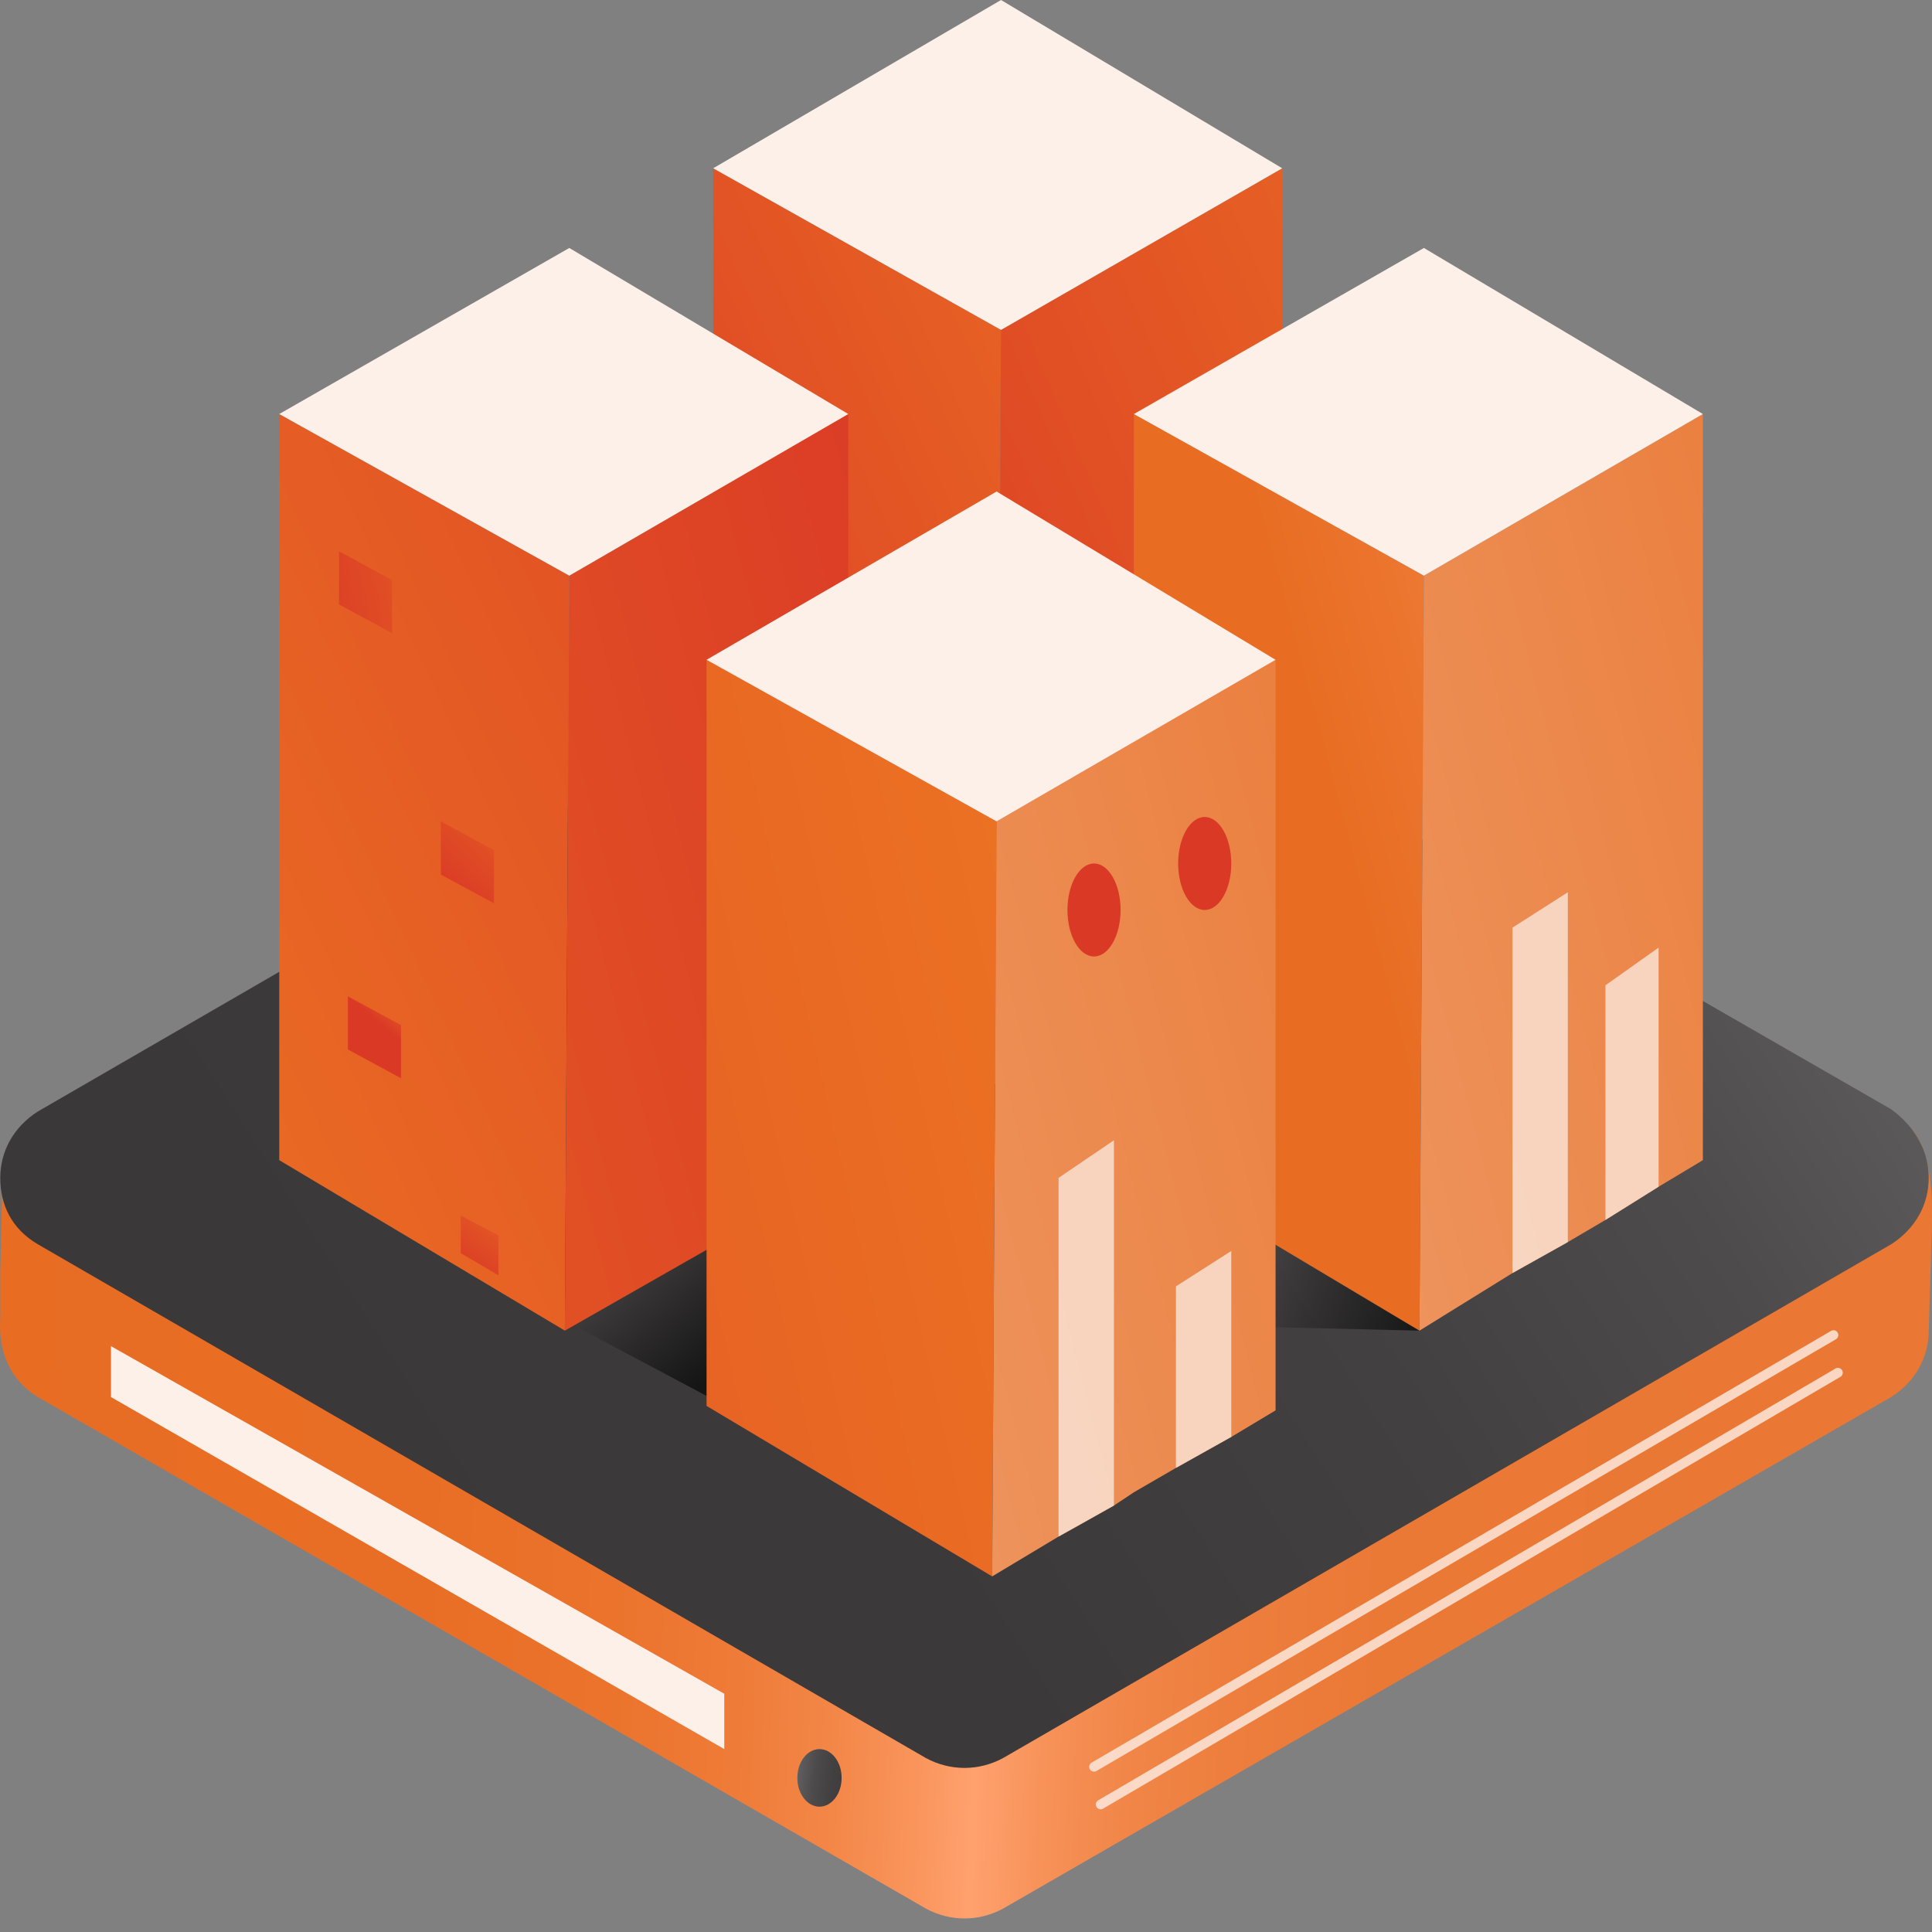 <svg width="100" height="100" viewBox="0 0 100 100" fill="none" xmlns="http://www.w3.org/2000/svg">
<rect x="0" y="0" width="100" height="100" fill="#808080" stroke="none"/>
<path d="M99.945 65.092L99.83 68.874C99.83 70.249 99.142 71.51 97.882 72.312L51.928 98.784C50.667 99.472 49.177 99.472 47.917 98.784L1.962 72.312C0.473 71.395 -0.1 69.905 0.014 68.186V65.894L0.129 60.967C0.129 59.592 0.587 61.998 1.962 61.196H9.297L47.917 38.849C49.177 38.161 50.667 38.161 51.928 38.849L90.547 61.196L98.684 58.216C100.403 59.592 99.945 63.717 99.945 65.092Z" fill="url(#paint0_linear)"/>
<path d="M99.83 60.967C99.83 62.342 99.142 63.602 97.882 64.405L51.928 90.992C50.667 91.679 49.177 91.679 47.917 90.992L1.962 64.405C0.587 63.602 0.014 62.342 0.014 60.967C0.014 59.592 0.702 58.331 1.962 57.529L47.917 30.942C49.177 30.254 50.667 30.254 51.928 30.942L81.15 47.788L97.882 57.414C99.142 58.331 99.83 59.592 99.83 60.967Z" fill="url(#paint1_linear)"/>
<path d="M5.744 72.312V69.676L37.488 87.668V90.533L5.744 72.312Z" fill="#FDF0E9"/>
<path d="M42.416 93.513C43.049 93.513 43.562 92.846 43.562 92.023C43.562 91.2 43.049 90.533 42.416 90.533C41.783 90.533 41.27 91.2 41.27 92.023C41.27 92.846 41.783 93.513 42.416 93.513Z" fill="url(#paint2_linear)"/>
<path opacity="0.79" d="M56.626 91.45L94.902 69.103" stroke="#FDF0E9" stroke-width="0.5" stroke-miterlimit="10" stroke-linecap="round" stroke-linejoin="round"/>
<path opacity="0.79" d="M56.97 93.398L95.131 71.051" stroke="#FDF0E9" stroke-width="0.5" stroke-miterlimit="10" stroke-linecap="round" stroke-linejoin="round"/>
<path opacity="0.64" d="M36.686 72.312L29.352 68.416L37.03 64.061L36.686 72.312Z" fill="url(#paint3_linear)"/>
<path opacity="0.64" d="M73.472 68.874L63.731 68.645L63.044 62.686L73.472 68.874Z" fill="url(#paint4_linear)"/>
<path d="M36.915 47.329V8.71L51.813 17.075L51.584 56.154L36.915 47.329Z" fill="url(#paint5_linear)"/>
<path d="M51.813 17.075L66.367 8.71V47.329L51.584 56.154L51.813 17.075Z" fill="url(#paint6_linear)"/>
<path d="M36.915 8.71L51.813 0L66.367 8.71L51.813 17.075L36.915 8.71Z" fill="#FDF0E9"/>
<path d="M58.689 60.05V21.43L73.701 29.796L73.472 68.874L58.689 60.05Z" fill="url(#paint7_linear)"/>
<path d="M88.141 21.43V60.05L85.849 61.425L83.099 63.144L81.15 64.29L78.285 65.894L73.472 68.874L73.701 29.796L88.141 21.43Z" fill="url(#paint8_linear)"/>
<path d="M58.689 21.43L73.701 12.835L88.141 21.43L73.701 29.796L58.689 21.43Z" fill="#FDF0E9"/>
<path d="M14.454 60.05V21.43L29.466 29.796L29.237 68.874L14.454 60.05Z" fill="url(#paint9_linear)"/>
<path d="M29.466 29.796L43.906 21.43V60.508L29.237 68.874L29.466 29.796Z" fill="url(#paint10_linear)"/>
<path d="M14.454 21.43L29.466 12.835L43.906 21.43L29.466 29.796L14.454 21.43Z" fill="#FDF0E9"/>
<path d="M36.571 72.77V34.151L51.584 42.516L51.355 81.594L36.571 72.77Z" fill="url(#paint11_linear)"/>
<path d="M66.023 34.151V73L63.731 74.375L60.866 75.979L58.689 77.24L57.657 77.927L55.824 78.959L54.792 79.532L51.355 81.594L51.584 42.516L66.023 34.151Z" fill="url(#paint12_linear)"/>
<path d="M36.571 34.151L51.584 25.441L66.023 34.151L51.584 42.516L36.571 34.151Z" fill="#FDF0E9"/>
<path d="M56.626 49.507C57.386 49.507 58.001 48.429 58.001 47.1C58.001 45.771 57.386 44.694 56.626 44.694C55.867 44.694 55.251 45.771 55.251 47.1C55.251 48.429 55.867 49.507 56.626 49.507Z" fill="#DA3926"/>
<path d="M62.356 47.1C63.116 47.1 63.731 46.023 63.731 44.694C63.731 43.364 63.116 42.287 62.356 42.287C61.597 42.287 60.981 43.364 60.981 44.694C60.981 46.023 61.597 47.1 62.356 47.1Z" fill="#DA3926"/>
<path d="M20.298 32.775L17.548 31.285V28.535L20.298 30.025V32.775Z" fill="url(#paint13_linear)"/>
<path d="M25.57 46.756L22.819 45.267V42.516L25.57 44.006V46.756Z" fill="url(#paint14_linear)"/>
<path d="M20.757 55.81L18.006 54.32V51.57L20.757 53.059V55.81Z" fill="url(#paint15_linear)"/>
<path d="M25.799 66.009L23.851 64.863V62.915L25.799 63.946V66.009Z" fill="url(#paint16_linear)"/>
<path opacity="0.72" d="M54.792 79.532V60.967L57.657 59.019V77.927L54.792 79.532Z" fill="#FDF0E9"/>
<path opacity="0.72" d="M63.731 64.749V74.375L60.866 75.979V66.582L63.731 64.749Z" fill="#FDF0E9"/>
<path opacity="0.72" d="M81.15 46.183V64.29L78.285 65.894V48.017L81.15 46.183Z" fill="#FDF0E9"/>
<path opacity="0.72" d="M85.849 49.048V61.425L83.099 63.144V50.997L85.849 49.048Z" fill="#FDF0E9"/>
<defs>
<linearGradient id="paint0_linear" x1="104.271" y1="70.855" x2="-3.653" y2="66.898" gradientUnits="userSpaceOnUse">
<stop offset="0.107" stop-color="#EA7834"/>
<stop offset="0.3" stop-color="#EB7936"/>
<stop offset="0.369" stop-color="#ED7E3D"/>
<stop offset="0.419" stop-color="#F18648"/>
<stop offset="0.458" stop-color="#F79259"/>
<stop offset="0.491" stop-color="#FFA16E"/>
<stop offset="0.515" stop-color="#FA965E"/>
<stop offset="0.558" stop-color="#F38748"/>
<stop offset="0.608" stop-color="#EE7B37"/>
<stop offset="0.67" stop-color="#EB732C"/>
<stop offset="0.758" stop-color="#E96E25"/>
<stop offset="1" stop-color="#E86D23"/>
</linearGradient>
<linearGradient id="paint1_linear" x1="131.729" y1="8.675" x2="-72.845" y2="139.481" gradientUnits="userSpaceOnUse">
<stop stop-color="white"/>
<stop offset="0.003" stop-color="#FBFBFB"/>
<stop offset="0.037" stop-color="#D3D2D2"/>
<stop offset="0.073" stop-color="#AFAEAE"/>
<stop offset="0.115" stop-color="#8F8E8E"/>
<stop offset="0.16" stop-color="#747272"/>
<stop offset="0.212" stop-color="#5E5C5C"/>
<stop offset="0.272" stop-color="#4D4B4B"/>
<stop offset="0.346" stop-color="#424040"/>
<stop offset="0.451" stop-color="#3B3939"/>
<stop offset="0.74" stop-color="#393737"/>
</linearGradient>
<linearGradient id="paint2_linear" x1="38.764" y1="91.66" x2="51.059" y2="93.053" gradientUnits="userSpaceOnUse">
<stop stop-color="white"/>
<stop offset="0.003" stop-color="#FBFBFB"/>
<stop offset="0.037" stop-color="#D3D2D2"/>
<stop offset="0.073" stop-color="#AFAEAE"/>
<stop offset="0.115" stop-color="#8F8E8E"/>
<stop offset="0.16" stop-color="#747272"/>
<stop offset="0.212" stop-color="#5E5C5C"/>
<stop offset="0.272" stop-color="#4D4B4B"/>
<stop offset="0.346" stop-color="#424040"/>
<stop offset="0.451" stop-color="#3B3939"/>
<stop offset="0.74" stop-color="#393737"/>
</linearGradient>
<linearGradient id="paint3_linear" x1="38.391" y1="69.905" x2="33.956" y2="64.928" gradientUnits="userSpaceOnUse">
<stop/>
<stop offset="1" stop-opacity="0"/>
</linearGradient>
<linearGradient id="paint4_linear" x1="73.343" y1="68.759" x2="65.182" y2="66.219" gradientUnits="userSpaceOnUse">
<stop/>
<stop offset="1" stop-opacity="0"/>
</linearGradient>
<linearGradient id="paint5_linear" x1="99.555" y1="17.695" x2="-8.034" y2="66.341" gradientUnits="userSpaceOnUse">
<stop stop-color="#F69321"/>
<stop offset="0.643" stop-color="#DA3926"/>
</linearGradient>
<linearGradient id="paint6_linear" x1="122.937" y1="15.103" x2="1.145" y2="67.655" gradientUnits="userSpaceOnUse">
<stop stop-color="#F69321"/>
<stop offset="0.643" stop-color="#DA3926"/>
</linearGradient>
<linearGradient id="paint7_linear" x1="121.961" y1="40.524" x2="72.188" y2="53.83" gradientUnits="userSpaceOnUse">
<stop offset="0.53" stop-color="#FFA16E"/>
<stop offset="0.559" stop-color="#FD9D68"/>
<stop offset="0.749" stop-color="#F28342"/>
<stop offset="0.903" stop-color="#EB732B"/>
<stop offset="1" stop-color="#E86D23"/>
</linearGradient>
<linearGradient id="paint8_linear" x1="-15.341" y1="80.28" x2="165.792" y2="33.536" gradientUnits="userSpaceOnUse">
<stop stop-color="white"/>
<stop offset="0.147" stop-color="#F6C7AA"/>
<stop offset="0.242" stop-color="#F4B792"/>
<stop offset="0.501" stop-color="#ED8F56"/>
<stop offset="0.692" stop-color="#E97631"/>
<stop offset="0.792" stop-color="#E86D23"/>
</linearGradient>
<linearGradient id="paint9_linear" x1="-38.401" y1="83.239" x2="72.374" y2="32.195" gradientUnits="userSpaceOnUse">
<stop stop-color="#F69321"/>
<stop offset="1" stop-color="#DA3926"/>
</linearGradient>
<linearGradient id="paint10_linear" x1="-59.521" y1="80.272" x2="121.58" y2="33.536" gradientUnits="userSpaceOnUse">
<stop stop-color="#F69321"/>
<stop offset="0.643" stop-color="#DA3926"/>
</linearGradient>
<linearGradient id="paint11_linear" x1="109.407" y1="53.151" x2="-29.605" y2="85.008" gradientUnits="userSpaceOnUse">
<stop stop-color="#F69321"/>
<stop offset="1" stop-color="#DA3926"/>
</linearGradient>
<linearGradient id="paint12_linear" x1="-37.448" y1="92.955" x2="143.686" y2="46.21" gradientUnits="userSpaceOnUse">
<stop stop-color="white"/>
<stop offset="0.147" stop-color="#F6C7AA"/>
<stop offset="0.242" stop-color="#F4B792"/>
<stop offset="0.501" stop-color="#ED8F56"/>
<stop offset="0.692" stop-color="#E97631"/>
<stop offset="0.792" stop-color="#E86D23"/>
</linearGradient>
<linearGradient id="paint13_linear" x1="34.035" y1="27.916" x2="15.799" y2="31.252" gradientUnits="userSpaceOnUse">
<stop stop-color="#F69321"/>
<stop offset="1" stop-color="#DA3926"/>
</linearGradient>
<linearGradient id="paint14_linear" x1="31.746" y1="36.573" x2="22.925" y2="46.062" gradientUnits="userSpaceOnUse">
<stop stop-color="#F69321"/>
<stop offset="1" stop-color="#DA3926"/>
</linearGradient>
<linearGradient id="paint15_linear" x1="22.218" y1="50.252" x2="19.846" y2="53.144" gradientUnits="userSpaceOnUse">
<stop stop-color="#F69321"/>
<stop offset="1" stop-color="#DA3926"/>
</linearGradient>
<linearGradient id="paint16_linear" x1="29.096" y1="58.508" x2="23.833" y2="65.847" gradientUnits="userSpaceOnUse">
<stop stop-color="#F69321"/>
<stop offset="1" stop-color="#DA3926"/>
</linearGradient>
</defs>
</svg>
